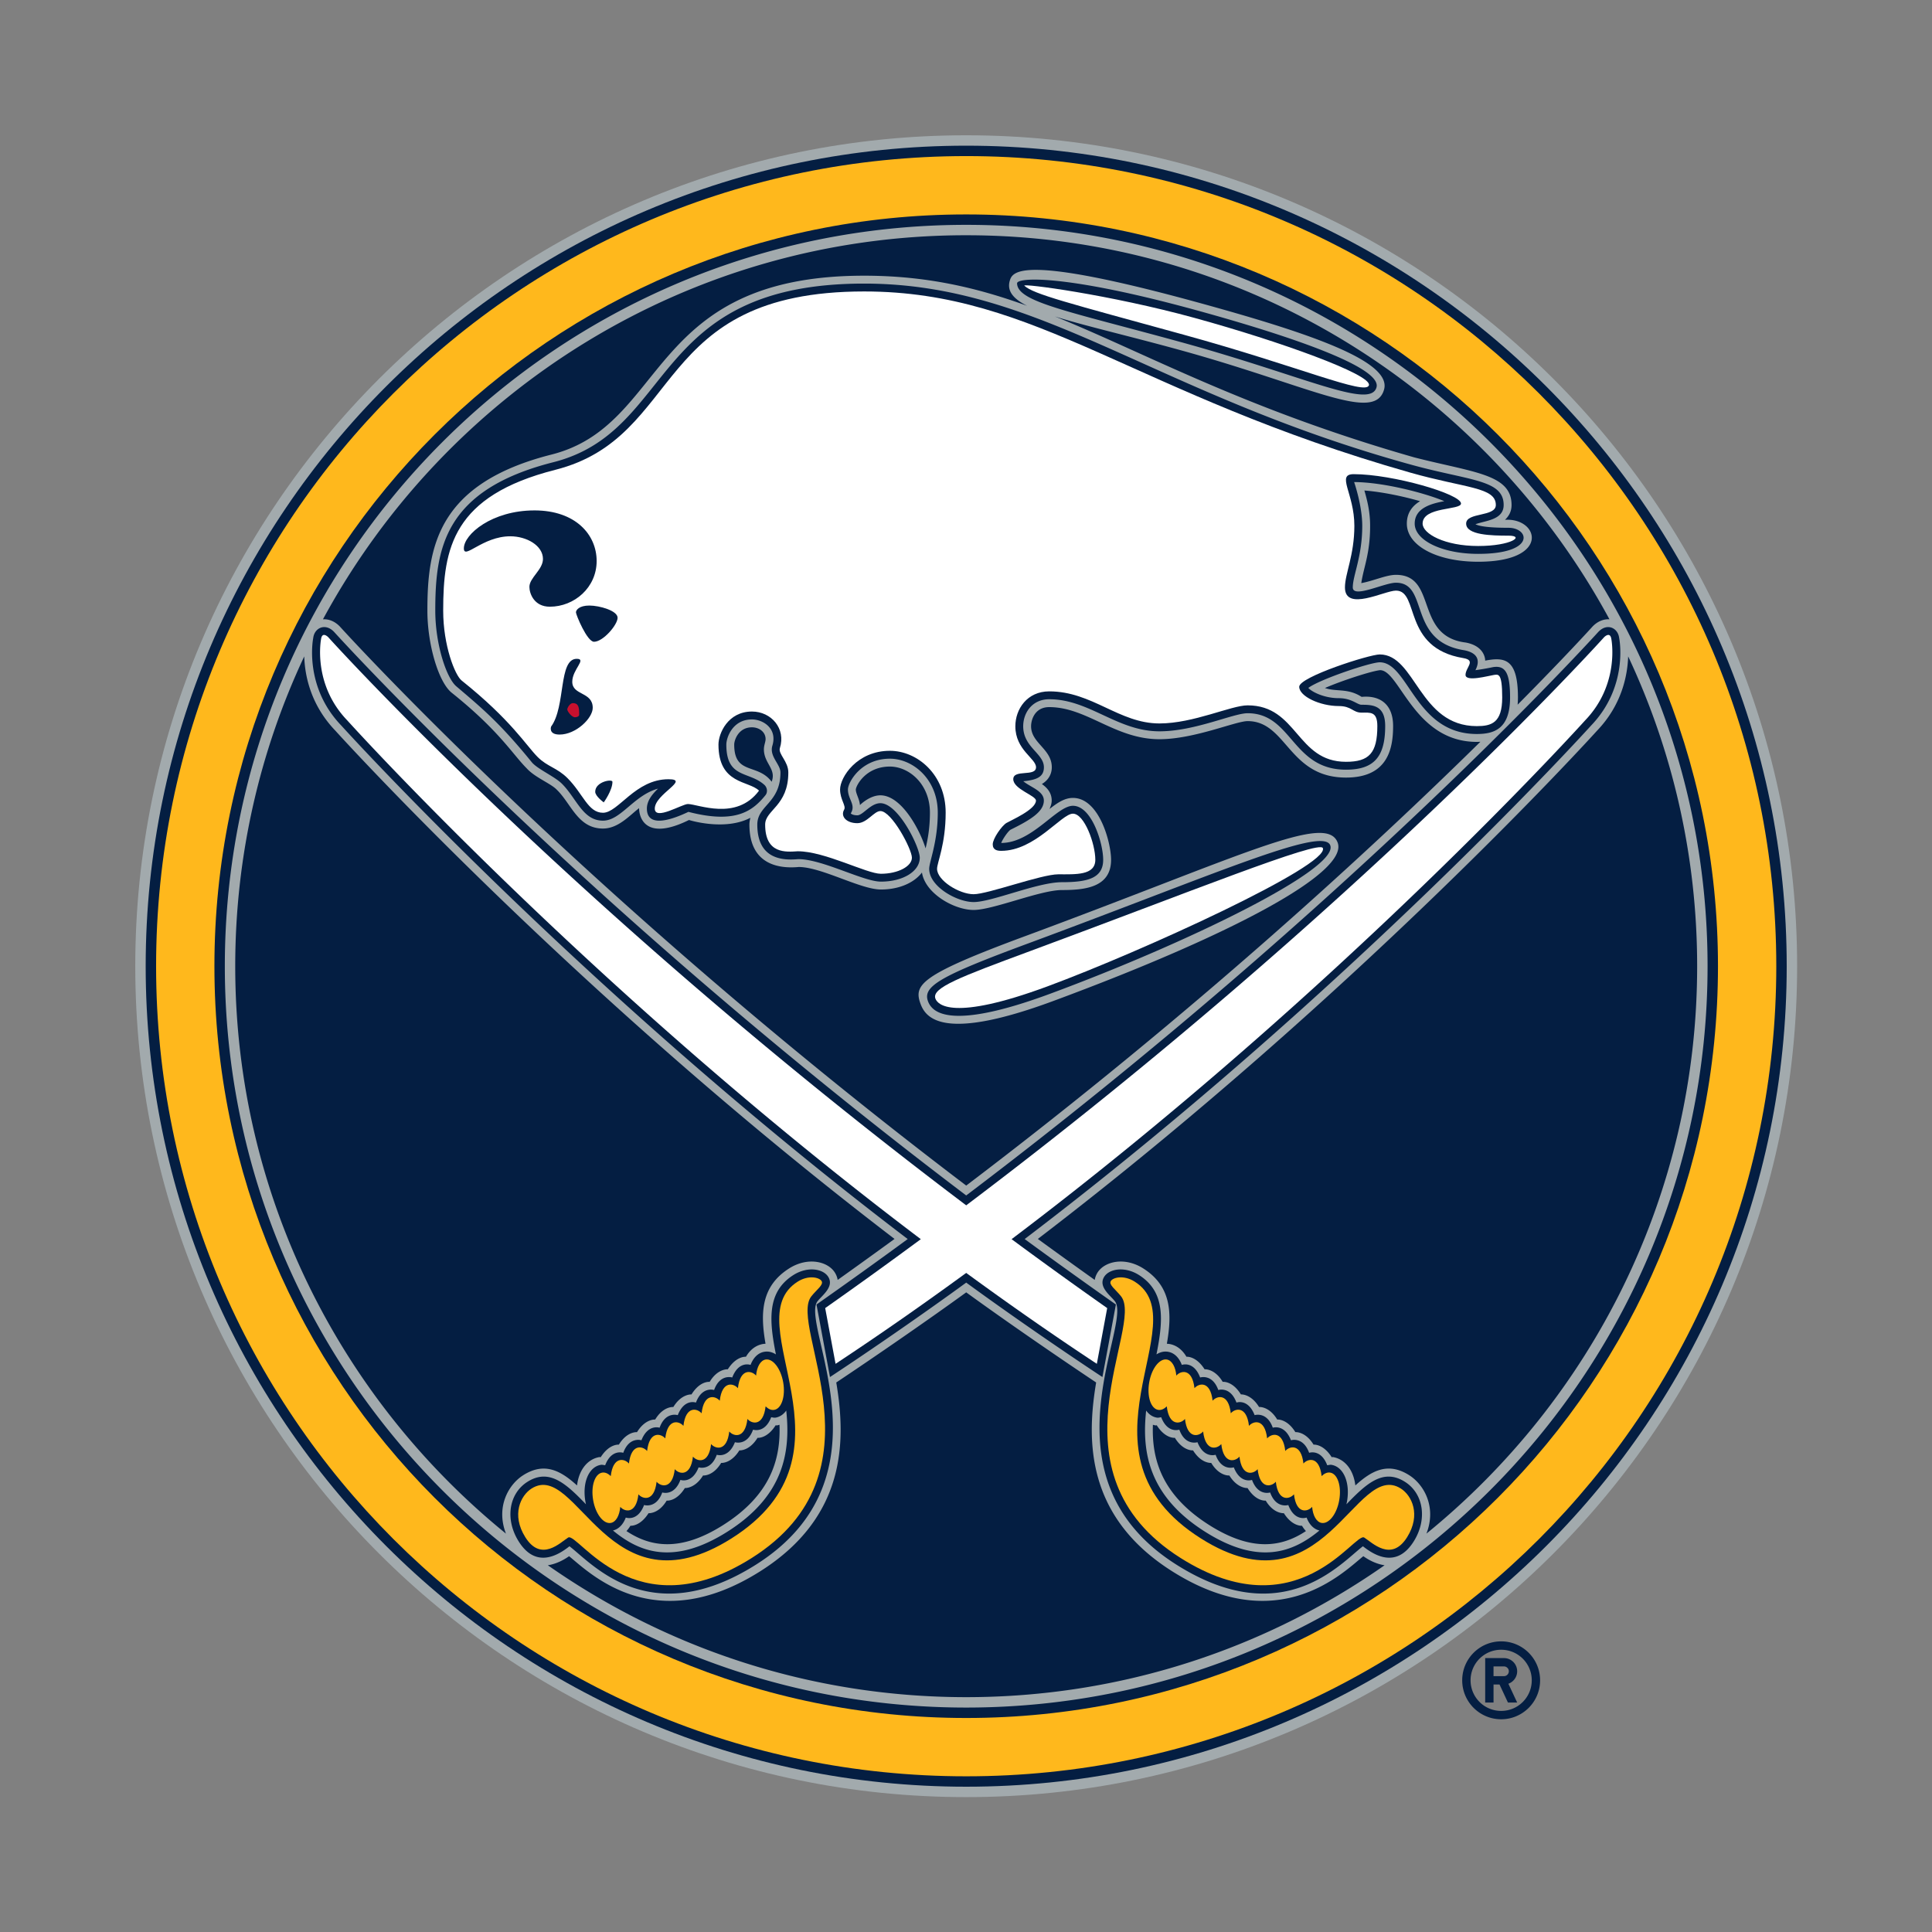 <svg xmlns="http://www.w3.org/2000/svg" viewBox="0 0 500 500" width="500px" height="500"><rect x="0" y="0" width="500" height="500" fill="#808080" stroke="none"/><rect id="Rectangle" x="0" y="0" width="500" height="500" fill="none"></rect><g id="buffalo-sabres" transform="scale(0.672) translate(-107.899, 52.101)"><path fill="#041E42" d="M686.025 580.018c-8.282 0-15.005 6.713-15.005 15 0 8.279 6.723 15.002 15.005 15.002s14.995-6.723 14.995-15.001c0-8.288-6.713-15.001-14.995-15.001zm0 26.783a11.772 11.772 0 0 1-11.782-11.782c0-6.51 5.264-11.774 11.782-11.774 6.51 0 11.78 5.264 11.78 11.774 0 6.512-5.27 11.782-11.78 11.782zm6.164-15.259a5.085 5.085 0 0 0-5.09-5.082h-7.228v17.122h3.213v-6.954h2.306l3.246 6.954h3.553l-3.389-7.25a5.096 5.096 0 0 0 3.389-4.79zm-5.09 1.872h-4.015v-3.747h4.015c1.032 0 1.877.839 1.877 1.875a1.878 1.878 0 0 1-1.877 1.872z"/><path fill="#A2AAAD" d="M480.005 0C303.547 0 159.993 143.547 159.993 320c0 176.449 143.554 320 320.012 320 176.448 0 320.001-143.551 320.001-320 0-176.453-143.553-320-320.001-320z"/><path fill="#041E42" d="M480.005 4.003C305.758 4.003 164.003 145.757 164.003 320c0 174.243 141.755 315.993 316.002 315.993 174.237 0 315.989-141.75 315.989-315.993S654.242 4.003 480.004 4.003z"/><g fill="#A2AAAD"><path d="M480.005 34.491c-157.433 0-285.52 128.08-285.52 285.509 0 157.437 128.087 285.512 285.52 285.512 157.43 0 285.507-128.075 285.507-285.512 0-157.43-128.078-285.509-285.507-285.509zm77.768 434.013c2.385.403 4.233 2.283 5.269 5.044 0 0 4.557-1.705 7.052 4.845 0 0 4.718-1.512 6.998 4.826 0 0 4.633-1.527 6.991 4.841 0 0 4.452-1.657 7.002 4.837 0 0 4.719-1.52 6.99 4.841 0 0 4.512-1.523 7 4.83 0 0 4.687-1.52 6.994 4.834 0 0 4.526-1.598 6.97 4.79.564-.064 1.128-.253 1.68-.149 4.631.79 7.193 6.835 5.942 14.075-.067.374-.145.756-.24 1.119 7.548-7.81 14.064-14.015 22.541-8.67 7.256 4.593 8.673 14.59 3.372 22.978-6.728 10.687-15.393 5.134-19.548 1.846-8.622 6.542-30.84 32.93-71.77 7.12-53.633-33.831-16.767-92.616-23.762-101.49-1.839-2.324-6.496-5.608-4.107-9.411 1.944-3.084 7.906-4.123 13.359-.697 10.362 6.55 9.35 17.618 6.768 30.591 1.4-.893 2.934-1.282 4.499-1zm-20.123-18.216l-5.187 27.938c-16.592-10.946-36.654-24.839-52.458-36.37-15.813 11.531-35.876 25.424-52.468 36.37l-5.187-27.938c11.443-8.043 24.216-17.195 35.125-25.21-125.077-95.081-217.049-196.557-218.129-197.75-14.391-14.998-10.946-33.106-10.816-33.725.465-3.92 4.646-5.902 8.03-2.35 1.038 1.15 94.554 104.38 243.445 217.038C628.886 295.634 722.4 192.402 723.444 191.253c3.38-3.552 7.558-1.57 8.023 2.35.137.62 3.575 18.727-10.816 33.725-1.072 1.193-93.05 102.669-218.13 197.75 10.919 8.015 23.687 17.167 35.13 25.21zm-229.983 91.257c-5.305-8.388-3.892-18.385 3.368-22.978 8.477-5.345 14.99.86 22.54 8.67a16.753 16.753 0 0 1-.235-1.12c-1.248-7.239 1.303-13.284 5.93-14.074.56-.104 1.123.085 1.691.148 2.44-6.387 6.97-4.789 6.97-4.789 2.297-6.353 6.995-4.833 6.995-4.833 2.497-6.354 6.995-4.83 6.995-4.83 2.272-6.361 6.998-4.841 6.998-4.841 2.547-6.495 6.998-4.838 6.998-4.838 2.36-6.368 6.995-4.84 6.995-4.84 2.276-6.34 6.989-4.827 6.989-4.827 2.504-6.55 7.047-4.844 7.047-4.844 1.052-2.762 2.887-4.641 5.276-5.045 1.557-.282 3.103.107 4.495 1-2.586-12.973-3.594-24.042 6.775-30.591 5.45-3.426 11.412-2.388 13.36.697 2.39 3.802-2.269 7.087-4.104 9.411-7.005 8.874 29.868 67.659-23.776 101.49-40.923 25.81-63.141-.578-71.767-7.12-4.148 3.288-12.827 8.84-19.54-1.846zm202.259-298.163c0 3.717-2.75 4.89-7.94 5.384 2.804 2.353 7.917 3.702 7.917 7.446 0 4.315-5.215 7.47-12.843 11.235-.935.584-2.988 3.522-3.568 5.09 11.943 0 21.297-14.314 27.606-14.314 7.248 0 11.654 14.443 11.654 20.788 0 7.089-5.95 8.638-15.899 8.638-9.376 0-26.975 7.65-33.989 7.65-6.448 0-17.116-5.984-17.116-12.806 0-2.687 3.303-10.288 3.303-21.65 0-12.82-9.565-20.759-18.445-20.759-11.109 0-16.152 9.102-16.152 11.87 0 3.835 3.16 5.886 1.092 9.188.11.198.92.75 2.515.75 2.198 0 5.093-4.67 8.892-4.67 6.876 0 15.166 16.888 15.166 20.992 0 5.256-6.438 9.215-14.986 9.215-6.73 0-22.513-8.665-31.807-8.665-5.802.536-15.778.225-15.778-13.3 0-7.467 8.916-8.253 8.916-20.083 0-3.2-4.367-6.17-3.106-10.327 2.007-6.614-3.607-10.09-7.872-10.09-7.53 0-9.865 7.097-9.865 9.678 0 13.254 8.802 10.116 14.74 15.61 1.06 1.06 1.244 2.785.29 3.946-4.914 6.004-11.38 11.101-29.629 6.364-8.157 3.874-15.993 5.603-15.993-1.268 0-3.019 2.067-5.538 4.289-7.674-9.373 2.578-14.29 12.33-21.199 12.33-7.795 0-10.108-8.52-15.804-14.215-2.73-2.734-9.235-5.579-11.496-8.144-12.51-15.39-19.258-20.91-29.067-29.278-3.883-3.1-8.218-16.261-8.218-29.24 0-24.042 3.474-46.517 45.45-57.16 47.453-12.045 36.762-68.796 119.71-68.796 68.273 0 111.401 42.468 211.04 69.848 22.291 6.118 35.252 5.652 35.252 15.413 0 5.801-6.991 5.974-10.861 7.412 1.175.634 4.265 1.37 12.71 1.37 8.14 0 10.578 10.045-11.68 10.045-13.688 0-24.427-5.125-24.427-11.65 0-6.169 6.748-7.78 11.404-8.637-7.287-3.094-23.425-7.327-34.734-7.366 0 0 3.13 8.974 3.13 16.853 0 11.891-3.642 19.108-3.642 23.714 0 4.372 12.127-1.8 16.614-1.8 12.983 0 4.205 22.602 26.409 26.022 5.336 1.075 6.004 4.142 4.205 7.656 0 0 3.243-.415 6.795-1.179 4.722-.726 6.546 2.208 6.546 11.708 0 12.382-6.476 14.049-12.824 14.049-23.7 0-26.246-27.61-37.375-27.61-3.594 0-23.267 6.633-27.493 9.865 1.28 1.487 6.057 3.948 11.724 3.948 4.977 0 7.12 2.537 8.752 2.537 4.346 0 9.122.221 9.122 8.189 0 11.943-4.374 16.817-15.092 16.817-20.889 0-20.678-21.742-37.894-21.742-5.52 0-20.326 6.967-33.956 6.967-16.25 0-26.972-12.355-42.44-12.355-6.583 0-10.025 5.23-10.025 10.407 0 8.108 7.972 10.436 7.972 15.783zm-45.566 31.236c-2.218-7.17-9.287-20.428-17.406-20.428-4.206 0-7.875 3.751-7.875 3.751-.17-2.3-1.589-4.36-1.589-5.988.102-1.538 3.842-8.837 13.117-8.837 7.417 0 15.423 6.774 15.423 17.728 0 5.896-.849 10.394-1.67 13.774zm-59.287-25.658c-5.388-7.232-14.416-2.48-14.416-14.317 0-1.651 1.581-6.643 6.83-6.643 2.66 0 5.254 1.69 5.254 4.55 0 1.075-.65 2.354-.65 3.931 0 5.453 4.898 7.523 2.982 12.479zm74.932-210.462c106.891 0 200.075 59.901 247.725 147.9-2.177-.124-4.529.708-6.548 2.824-.331.377-10.358 11.45-28.817 30.067.066-.884.12-1.795.12-2.763 0-15.048-5.167-15.615-12.62-14.208 0 0 .215-5.506-7.46-6.961-19.934-2.423-10.77-26.074-26.905-26.074-3.729 0-8.587 2.32-13.348 3.185.908-6.189 3.403-11.204 3.403-22.063 0-5.642-1.209-10.12-2.21-13.606 6.928.547 14.983 2.258 21.446 4.111-2.845 1.722-5.093 4.354-5.093 8.646 0 8.5 11.546 14.68 27.457 14.68 28.064 0 23.405-17.008 10.346-16.144 1.405-1.372 2.524-3.09 2.524-5.714 0-11.915-14.615-12.464-37.453-18.328-65.194-18.64-103.305-40.103-138.425-54.285 11.313 3.571 27.668 7.296 47.904 12.862 50.553 13.895 75.309 28.275 78.888 15.246 3.035-11.024-29.656-21.92-71.298-33.374-68.94-18.945-71.881-12.02-72.89-8.371-1.052 3.873 1.342 6.823 6.693 9.533-19.635-7.115-39.099-11.587-62.75-11.587-83.965 0-75.438 57.54-120.45 68.897-44.06 11.176-47.749 35.82-47.749 60.101 0 13.082 4.294 27.56 9.362 31.612 18.283 14.63 23.408 23.632 28.818 29.05 3.148 3.525 9.2 5.841 11.5 8.152 5.708 5.39 8.173 15.1 17.944 15.1 5.977 0 10.363-5.175 13.912-7.85-.017 3.524 2.374 12.873 19.21 4.56 0 0 13.704 4.354 23.64-.849-.204.818-.371 1.663-.371 2.618 0 16.066 12.243 16.961 18.988 16.331 8.757 0 23.814 8.672 31.635 8.672 7.147 0 12.877-2.655 15.828-6.551 1.23 8.075 12.392 14.426 19.903 14.426 7.475 0 25.67-7.667 33.97-7.667 8.888 0 18.957-.99 18.957-11.665 0-6.569-4.526-23.816-14.693-23.816-3.149 0-5.887 1.805-9.008 4.257.427-1.017.833-2.05.833-3.24 0-3.035-1.769-4.924-3.783-6.368 2.86-1.701 3.821-4.212 3.821-6.462 0-7.041-7.976-9.278-7.976-15.784 0-2.546 1.468-7.375 6.994-7.375 14.471 0 25.358 12.363 42.44 12.363 13.41 0 29.371-6.971 33.956-6.971 15.128 0 15.71 21.745 37.895 21.745 16.246 0 18.135-11.337 18.135-19.856 0-8.535-5.227-11.897-12.127-11.223-5.343-3.454-9.608-1.855-14.13-3.416 6.869-2.976 18.23-6.61 21.258-6.868 7.529 0 13.068 27.62 37.225 27.62.484 0 .946-.027 1.389-.05-41.079 40.438-109.694 103.936-198.015 170.92-147.568-111.92-240.159-214.12-241.191-215.265-2.018-2.116-4.37-2.949-6.54-2.824 47.65-87.999 140.823-147.9 247.73-147.9zm19.583 18.53c-.06-2.342 18.416-3.575 69.247 10.398 37.201 10.23 71.259 22.075 69.181 29.631-2.354 8.583-27.578-4.27-75.158-17.355-43.712-12.026-63.119-15.475-63.27-22.674zM198.49 320c0-42.624 9.549-83.061 26.577-119.313.226 7.29 2.399 18.641 12.035 28.659 1.07 1.2 91.63 101.144 215.304 195.688a2374.961 2374.961 0 0 1-21.914 15.788c-.134-.924-.473-1.861-1.068-2.832-2.77-4.382-10.48-6.087-17.545-1.642-10.895 6.875-11.227 17.202-9.162 29.042-.34.03-.669.063-1 .107-2.81.494-5.005 2.302-6.541 4.916 0 0-3.663-.408-6.984 4.826 0 0-3.888-.352-6.995 4.844 0 0-3.68-.504-6.99 4.834 0 0-3.833-.311-6.993 4.848 0 0-3.85-.389-6.998 4.83 0 0-3.754-.393-6.999 4.849 0 0-3.803-.382-6.99 4.815 0 0-3.654-.423-6.984 4.826-.156.022-.328-.07-.484-.048-4.761.837-7.934 5.093-8.635 10.938-6.321-5.775-12.592-9.085-20.7-3.966-5.688 3.588-10.642 12.221-6.674 22.515C239.18 486.874 198.49 408.102 198.49 320zm281.515 281.505c-59.888 0-115.453-18.815-161.127-50.797 3.219-.478 6.129-2.035 8.188-3.491 8.196 6.675 32.907 31.474 73.535 5.86 33.134-20.906 33.166-50.134 29.359-72.76 15.639-10.43 36.15-24.613 50.045-34.706 13.881 10.093 34.393 24.275 50.04 34.706-3.806 22.626-3.774 51.854 29.355 72.76 40.624 25.614 65.339.815 73.538-5.86 2.046 1.456 4.954 3.013 8.192 3.491-45.686 31.982-101.25 50.797-161.125 50.797zm177.242-62.981c3.975-10.312-.977-18.927-6.672-22.515-8.11-5.119-14.39-1.809-20.706 3.966-.697-5.845-3.874-10.1-8.626-10.938-.169-.022-.322.07-.486.048-3.336-5.249-6.983-4.826-6.983-4.826-3.191-5.197-7.006-4.815-7.006-4.815-3.234-5.241-6.987-4.849-6.987-4.849-3.153-5.219-7.002-4.83-7.002-4.83-3.153-5.16-6.985-4.848-6.985-4.848-3.31-5.338-7.008-4.834-7.008-4.834-3.09-5.196-6.981-4.844-6.981-4.844-3.318-5.234-6.984-4.826-6.984-4.826-1.533-2.614-3.731-4.422-6.537-4.915a22.797 22.797 0 0 0-1.005-.108c2.069-11.84 1.74-22.166-9.165-29.042-7.06-4.445-14.763-2.74-17.542 1.642-.589.97-.93 1.909-1.064 2.832a2398.599 2398.599 0 0 1-21.918-15.787c123.67-94.545 214.238-194.488 215.322-195.69 9.619-10.016 11.778-21.368 12.025-28.658 17.025 36.252 26.566 76.689 26.566 119.313 0 88.094-40.691 166.856-104.256 218.524z"/><path d="M549.306 491.13c-1.772 16.16 1.05 33.03 22.776 46.723 20.573 12.985 33.756 7.91 43.957-.534-2.217-.515-3.95-2.339-4.94-4.982 0 0-4.557 1.713-7.053-4.83 0 0-4.727 1.498-6.995-4.833 0 0-4.628 1.534-6.985-4.841 0 0-4.452 1.65-7.012-4.838 0 0-4.724 1.535-6.998-4.84 0 0-4.51 1.53-6.986-4.838 0 0-4.698 1.527-6.998-4.833 0 0-4.539 1.593-6.972-4.79-.571.078-1.131.26-1.69.156-1.661-.281-3.055-1.249-4.104-2.72zm2.595 5.474c.328.097.66.175.997.252.156.015.317-.077.493-.048 3.325 5.257 6.974 4.819 6.974 4.819 3.18 5.197 6.991 4.837 6.991 4.837 3.255 5.216 7.002 4.82 7.002 4.82 3.145 5.233 6.984 4.851 6.984 4.851 3.18 5.145 7.006 4.834 7.006 4.834 3.313 5.327 6.998 4.833 6.998 4.833 3.11 5.197 6.99 4.853 6.99 4.853 3.316 5.233 6.979 4.833 6.979 4.833.443.753.958 1.442 1.525 2.05-9.133 6.042-20.569 8.2-37.151-2.254-18.118-11.435-22.298-25.035-21.788-38.68zM387.918 537.853c21.72-13.692 24.535-30.562 22.776-46.723-1.045 1.471-2.445 2.439-4.103 2.72-.56.104-1.127-.078-1.69-.155-2.453 6.383-6.984 4.789-6.984 4.789-2.296 6.36-6.982 4.833-6.982 4.833-2.489 6.369-6.994 4.838-6.994 4.838-2.282 6.375-6.991 4.84-6.991 4.84-2.558 6.488-7.014 4.838-7.014 4.838-2.359 6.376-6.987 4.84-6.987 4.84-2.276 6.332-7.002 4.835-7.002 4.835-2.487 6.542-7.046 4.83-7.046 4.83-.994 2.642-2.718 4.466-4.936 4.981 10.197 8.445 23.37 13.519 43.953.534zm-37.236-2.365s3.67.4 6.982-4.833c0 0 3.873.344 6.987-4.852 0 0 3.688.493 7.002-4.834 0 0 3.83.311 6.998-4.834 0 0 3.842.382 6.984-4.852 0 0 3.75.397 7.002-4.819 0 0 3.814.36 7.002-4.837 0 0 3.642.438 6.97-4.819.169-.03.328.063.49.049.344-.078.669-.156 1-.252.506 13.644-3.668 27.244-21.792 38.68-16.574 10.452-28.025 8.295-37.143 2.253a12.082 12.082 0 0 0 1.518-2.05zM513.366 333.463c69.129-25.575 113.943-49.55 109.692-61.05-4.315-11.675-36.443 4.97-120.498 36.066-40.485 14.976-42.846 18.712-40.12 26.088 2.17 5.853 9.503 14.216 50.926-1.104zm-9.753-22.14c72.302-26.749 113.823-45.358 116.596-37.85 3.37 9.102-55.047 37.6-107.9 57.143-39.056 14.46-45.515 6.965-47.018 2.895-2.128-5.742 4.57-9.7 38.322-22.189z"/></g><g fill="#FFF"><path d="M728.463 194.041c-.458-3.128-2.773-.762-2.773-.762s-93.803 104.247-245.685 218.815C328.105 297.526 234.299 193.28 234.299 193.28s-2.304-2.366-2.754.762c0 0-3.403 17.229 10.055 31.252 0 0 93.106 103.336 220.922 199.834a1956.38 1956.38 0 0 1-36.827 26.54l3.994 21.466c17.185-11.335 33.995-23.097 50.316-35.01 16.311 11.913 33.112 23.675 50.306 35.01l3.99-21.466a1944.029 1944.029 0 0 1-36.823-26.54c127.816-96.498 220.915-199.834 220.915-199.834 13.469-14.023 10.07-31.252 10.07-31.252z"/><path d="M285.643 209.946c19.14 15.289 24.898 25.08 29.322 29.493 3.74 3.748 7.449 4.1 11.502 8.151 6.044 6.048 7.89 13.32 13.652 13.32 5.931 0 12.436-12.916 25.212-12.916 8.544 0-5.262 5.735-5.262 11.3 0 4.765 10.477-1.75 12.753-1.75 3.831 0 18.653 6.653 27.391-5.15-3.946-3.942-15.62-2.326-15.62-17.751 0-4.252 3.616-12.718 12.894-12.718 7.463 0 13.137 6.58 10.762 14.045-.735 2.346 3.246 5.111 3.246 9.411 0 12.952-8.919 14.407-8.919 20.084 0 11.425 8.094 10.55 12.553 10.276 10.438 0 26.535 8.665 32.004 8.665 6.681 0 11.954-2.899 11.954-6.192 0-3.306-7.788-17.96-12.134-17.96-2.461 0-5.124 4.667-8.892 4.667-4.182 0-6.58-2.61-5.066-5.219.842-1.471-1.57-3.868-1.57-7.749 0-4.726 6.523-14.908 19.181-14.908 10.524 0 21.484 9.118 21.484 23.8 0 12.198-3.313 19.246-3.313 21.648 0 4.519 8.586 9.784 14.087 9.784 5.495 0 26.014-7.667 32.622-7.667 6.609 0 14.237.487 14.237-5.6 0-6.097-4.192-17.75-8.625-17.75-4.42 0-14.576 14.313-27.603 14.313-1.536 0-3.277-.317-3.277-2.504 0-2.194 3.481-7.162 5.288-8.235 1.8-1.06 11.358-5.17 11.358-8.621 0-1.952-8.737-4.39-8.737-8.239 0-3.951 8.762-.782 8.762-4.592 0-3.435-7.963-6.626-7.963-15.784 0-6.607 4.533-13.44 13.053-13.44 16.552 0 26.903 12.356 42.44 12.356 13.152 0 27.63-6.97 33.956-6.97 19.253 0 18.77 21.741 37.894 21.741 8.9 0 12.064-3.364 12.064-13.781 0-5.7-2.765-5.156-6.094-5.156-3.346 0-3.796-2.534-8.752-2.534-7.248 0-15.24-3.753-15.24-7.43 0-3.798 27.054-12.447 31.001-12.447 13.864 0 15.166 27.605 37.383 27.605 5.621 0 9.791-1.212 9.791-11.016 0-9.79-1.566-8.907-3.36-8.659-1.781.25-10.766 2.765-10.766-.052 0-2.824 4.248-5.632-.873-6.474-23.616-3.912-16.73-25.986-25.923-25.986-4.393 0-19.642 8.27-19.642-1.236 0-5.247 3.626-12.405 3.626-23.714 0-12.495-7.124-19.896-.242-19.896 15.021 0 41.314 7.65 41.314 11.313 0 2.634-14.789 1.114-14.789 7.734 0 3.896 8.485 8.618 21.388 8.618 12.896 0 18.104-3.983 11.68-3.983-6.427 0-16.304-.183-16.304-4.635 0-4.468 11.434-2.489 11.434-7.178 0-6.924-11.68-6.404-33.059-12.496-106.387-30.258-143.4-69.736-210.211-69.736-82.19 0-69.05 56.035-118.961 68.697-39.522 10.03-43.16 30.188-43.16 54.23 0 13.507 4.565 24.868 7.069 26.873zm37.76 20.847c-4.392 0-3.269-3.067-3.269-3.067 5.7-7.738 2.766-26.103 9.877-26.103 3.994 0-1.722 4.087-1.722 8.83 0 5.354 7.88 3.782 7.88 10.045 0 3.998-6.447 10.295-12.765 10.295zm17.01 26.113s-3.287-2.356-3.287-4.09c0-3.902 6.636-5.046 6.636-3.82 0 3.32-3.35 7.91-3.35 7.91zm5.331-71.1c0 2.732-5.573 9.249-9.083 9.249-2.663 0-6.954-10.422-6.954-11.33 0-.899 1.244-2.62 5.154-2.62 3.92 0 10.883 1.971 10.883 4.701zm-32.006-41.34c15.773 0 23.94 9.3 23.94 19.497 0 10.191-8.575 17.588-18.04 17.588-6.044 0-7.857-5.082-7.857-7.632 0-3.509 5.22-6.611 5.22-10.75 0-5.176-6.298-8.735-12.578-8.735-10.679 0-17.885 9.162-17.885 4.65 0-5.393 10.798-14.617 27.2-14.617zM504.664 314.163c-27.026 10.007-38.05 14.17-36.528 18.306.841 2.28 6.403 8.882 43.12-4.685 36.584-13.542 108.597-46.538 106.106-53.26-1.229-3.332-52.137 17.236-112.698 39.64zM563.668 76.78c44.598 12.26 70.297 23.588 71.43 19.477 1.122-4.107-34.342-16.907-67.065-25.901-32.727-8.998-66.716-13.457-65.625-12.423 3.442 3.25 16.644 6.58 61.26 18.847z"/></g><g fill="#FFB81C"><path d="M480.005 8.012C307.69 8.012 168.013 147.697 168.013 320c0 172.32 139.678 311.986 311.992 311.986C652.302 631.986 791.98 492.32 791.98 320c0-172.303-139.678-311.988-311.975-311.988zm0 601.515c-159.902 0-289.53-129.625-289.53-289.527 0-159.895 129.628-289.518 289.53-289.518 159.892 0 289.517 129.623 289.517 289.518 0 159.902-129.625 289.527-289.517 289.527z"/><path d="M553.923 490.863c1.142.204 2.282-.32 3.325-1.346.892 7.87 5.402 6.75 7.002 4.845.895 7.862 5.391 6.735 6.995 4.826.891 7.87 5.399 6.743 6.99 4.848.889 7.859 5.39 6.74 6.999 4.838.891 7.869 5.399 6.735 6.998 4.833.892 7.855 5.396 6.747 7.006 4.838.884 7.869 5.379 6.75 6.991 4.84.884 7.862 5.382 6.736 6.995 4.827.278 3.35 1.642 5.845 3.653 6.197 2.82.478 5.871-3.458 6.794-8.81.916-5.35-.62-10.083-3.462-10.568-1.121-.197-2.276.31-3.332 1.338-.888-7.87-5.386-6.736-6.999-4.838-.88-7.862-5.374-6.742-6.994-4.833-.877-7.87-5.379-6.743-6.988-4.841-.898-7.866-5.397-6.74-6.992-4.83-.894-7.87-5.4-6.75-7.004-4.841-.888-7.873-5.379-6.754-7.002-4.845-.875-7.855-5.371-6.743-6.985-4.826-.892-7.88-5.396-6.754-6.991-4.845-.29-3.34-1.656-5.842-3.657-6.194-2.825-.478-5.874 3.466-6.787 8.815-.933 5.36.62 10.086 3.445 10.572zM343.124 534.41c2.007-.352 3.367-2.847 3.653-6.198 1.605 1.909 6.11 3.036 6.99-4.827 1.617 1.91 6.115 3.029 6.996-4.84 1.608 1.909 6.11 3.017 7.005-4.838 1.605 1.902 6.107 3.036 6.995-4.833 1.605 1.901 6.114 3.02 6.99-4.837 1.613 1.894 6.107 3.02 6.999-4.85 1.603 1.91 6.097 3.037 6.995-4.825 1.599 1.905 6.106 3.024 6.998-4.845 1.053 1.027 2.198 1.55 3.336 1.346 2.817-.486 4.37-5.212 3.447-10.572-.923-5.348-3.972-9.293-6.787-8.814-2.01.352-3.373 2.854-3.662 6.194-1.6-1.91-6.107-3.036-6.995 4.844-1.61-1.916-6.105-3.028-6.994 4.827-1.61-1.91-6.115-3.03-6.999 4.844-1.599-1.909-6.1-3.028-6.998 4.841-1.596-1.909-6.101-3.036-6.994 4.83-1.604-1.901-6.098-3.028-6.99 4.841-1.612-1.909-6.11-3.028-6.994 4.834-1.609-1.898-6.103-3.032-7.002 4.837-1.042-1.027-2.204-1.535-3.33-1.338-2.829.485-4.377 5.219-3.454 10.568.92 5.352 3.963 9.289 6.795 8.81z"/><path d="M647.354 521.14c-17.615-11.095-29.499 49.166-76.899 19.278-52.287-32.975-.999-83.431-25.577-98.948-4.209-2.643-8.284-1.62-9.168-.24-.905 1.437 1.79 3.224 3.927 5.904 9.126 11.51-29.652 67.608 22.993 100.813 45.022 28.39 66.96-10.242 70.665-7.903 3.02 1.89 10.356 9.59 16.488-.112 5.47-8.692 1.807-16.116-2.43-18.793zM420.363 447.134c2.137-2.68 4.835-4.467 3.93-5.905-.883-1.379-4.959-2.402-9.175.241-24.574 15.517 26.711 65.973-25.577 98.948-47.403 29.888-59.287-30.373-76.894-19.278-4.233 2.676-7.903 10.1-2.426 18.793 6.117 9.7 13.46 2.001 16.48.11 3.705-2.338 25.64 36.294 70.652 7.904 52.662-33.206 13.884-89.303 23.01-100.813z"/></g><path fill="#C8102E" d="M328.478 218.687c-1.08 0-2.113 1.786-2.113 2.437 0 .68 1.694 3.008 2.95 3.008.72 0 1.636-.313 1.636-.982 0-2.582-.076-4.463-2.473-4.463z"/></g></svg>